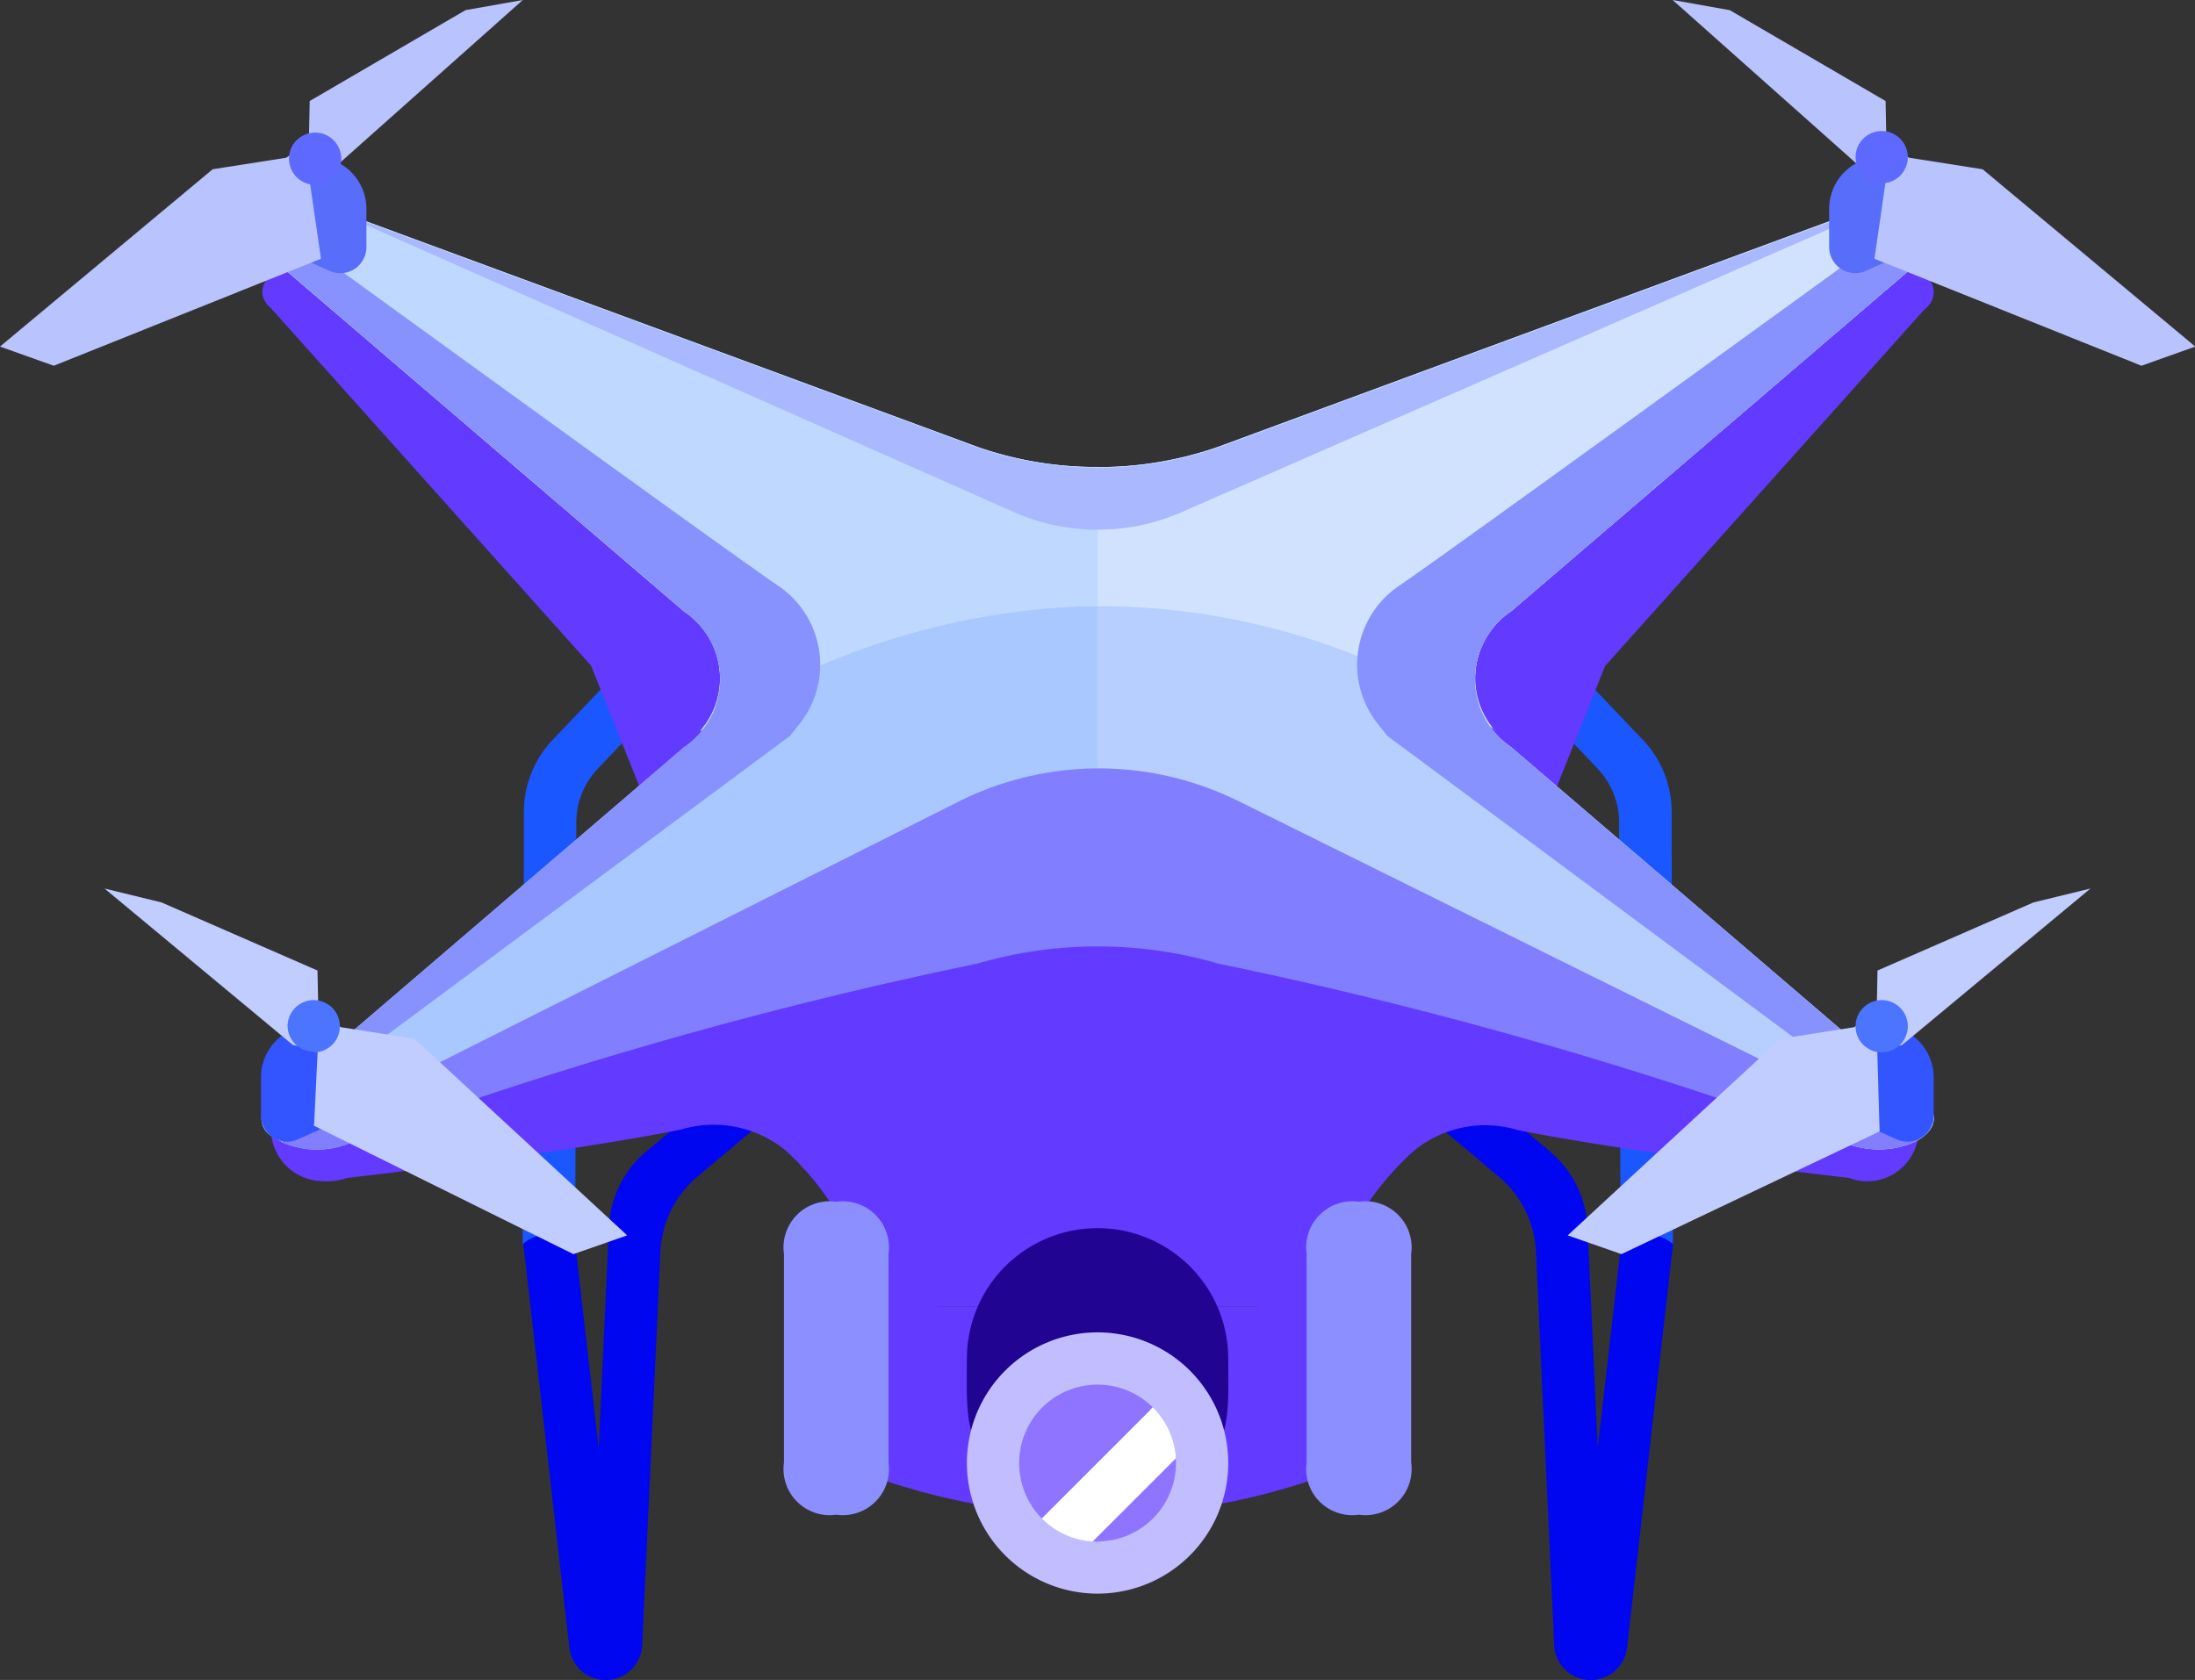 <svg xmlns="http://www.w3.org/2000/svg" width="15.791" height="12.089" viewBox="0 0 15.791 12.089">
  <rect x="0" y="0" width="15.791" height="12.089" fill="#333333" stroke="none"/>
  <g id="无人机_大疆_飞行器_无人飞机" data-name="无人机,大疆,飞行器,无人飞机" transform="translate(-27.167 -142.106)">
    <path id="路径_3677" data-name="路径 3677" d="M257.934,602.627l.053-.044.858-.721.242.288-.742.623-.043.036a.752.752,0,0,0-.267.541l-.131,2.831a.263.263,0,0,1-.524.018l-.334-2.931a.247.247,0,0,1,.171-.072.315.315,0,0,1,.2.05l.174,1.516.068-1.458.006-.136A.752.752,0,0,1,257.934,602.627Zm6.5,0-.053-.044-.858-.721-.242.288.742.623.043.036a.752.752,0,0,1,.268.541l.009.2.122,2.631a.263.263,0,0,0,.524.018l.334-2.931a.249.249,0,0,0-.171-.072.315.315,0,0,0-.2.05l-.174,1.516-.067-1.458-.007-.136A.752.752,0,0,0,264.432,602.627Z" transform="translate(-226.117 -452.236)" fill="#0006f0"/>
    <path id="路径_3678" data-name="路径 3678" d="M257.421,422.4a.279.279,0,0,0-.186-.07.3.3,0,0,0-.19.069l.009-2.878v-.234a.752.752,0,0,1,.207-.516l.144-.151.633-.664.272.259-.6.633-.123.129a.564.564,0,0,0-.156.388v.284l-.008,2.753Zm7.523,0a.279.279,0,0,1,.186-.07.3.3,0,0,1,.19.069l-.009-2.878v-.234a.752.752,0,0,0-.207-.516l-.144-.151-.633-.664-.272.259.6.633.122.129a.563.563,0,0,1,.156.388v.284Z" transform="translate(-226.118 -271.341)" fill="#1b57ff"/>
    <path id="路径_3679" data-name="路径 3679" d="M154.083,257.14a.148.148,0,0,1,0,.244l-2.3,2.569-.544,1.361a.376.376,0,0,1-.26.226.9.9,0,0,0,.133.14l2.976,1.406-.057.279a.37.37,0,0,1-.438.288l-.027-.007-.026-.009q-1.59-.187-2.386-.345a.807.807,0,0,0-.748.151,2.11,2.11,0,0,0-.648,1.116h-3.242a2.047,2.047,0,0,0-.628-1.12.818.818,0,0,0-.755-.15q-.8.16-2.4.348a.479.479,0,0,1-.205.021.376.376,0,0,1-.343-.375v-.2l2.976-1.406a.919.919,0,0,0,.133-.139.377.377,0,0,1-.261-.226l-.545-1.362-2.3-2.569c-.12-.1-.069-.241.114-.308a.665.665,0,0,1,.434,0l4.534,2.442a2.656,2.656,0,0,0,1.738,0l4.534-2.442a.606.606,0,0,1,.548.064Z" transform="translate(-113.069 -113.054)" fill="#633aff"/>
    <path id="路径_3680" data-name="路径 3680" d="M399.6,693.812a.375.375,0,0,0,.375.376h2.266a.367.367,0,0,0,.367-.376l.294,1.176a.376.376,0,0,1-.247.448,4.827,4.827,0,0,1-3.1,0,.376.376,0,0,1-.247-.448Z" transform="translate(-366.043 -542.682)" fill="#633aff"/>
    <path id="路径_3681" data-name="路径 3681" d="M147.258,239.109l-4.534,1.674a.606.606,0,0,1-.548-.064.148.148,0,0,1,0-.244l2.976-2.55a.59.59,0,0,0,0-.978l-2.976-2.55c-.12-.1-.069-.241.114-.308a.664.664,0,0,1,.434,0l4.534,1.674a2.656,2.656,0,0,0,1.738,0l4.534-1.674a.606.606,0,0,1,.548.064.148.148,0,0,1,0,.244l-2.976,2.55a.59.59,0,0,0,0,.978l2.976,2.55c.12.1.069.241-.114.308a.665.665,0,0,1-.434,0L149,239.109a2.656,2.656,0,0,0-1.738,0Z" transform="translate(-113.064 -90.442)" fill="#a8c8ff"/>
    <path id="路径_3682" data-name="路径 3682" d="M515.862,234.153a.148.148,0,0,1,0,.244l-2.976,2.55a.59.59,0,0,0,0,.978l2.976,2.55c.12.1.069.241-.114.308a.664.664,0,0,1-.434,0l-4.534-1.674a2.544,2.544,0,0,0-.869-.146V235.91a2.543,2.543,0,0,0,.869-.146l4.534-1.674a.606.606,0,0,1,.548.064Z" transform="translate(-474.848 -90.443)" fill="#b7cfff"/>
    <path id="路径_3683" data-name="路径 3683" d="M154.081,234.152a.148.148,0,0,1,0,.244l-2.976,2.55a.576.576,0,0,0-.122.852l.021.013a5.013,5.013,0,0,0-5.735,0,.576.576,0,0,0-.113-.862l-2.976-2.55c-.12-.1-.069-.241.114-.308a.664.664,0,0,1,.434,0l4.534,1.674a2.656,2.656,0,0,0,1.738,0l4.534-1.674a.606.606,0,0,1,.548.064Z" transform="translate(-113.067 -90.442)" fill="#d0e2ff"/>
    <path id="路径_3684" data-name="路径 3684" d="M142.728,234.1l4.534,1.674a2.544,2.544,0,0,0,.869.146v1a5.317,5.317,0,0,0-2.861.9.576.576,0,0,0-.113-.862l-2.976-2.55c-.12-.1-.069-.241.114-.308a.664.664,0,0,1,.434,0Z" transform="translate(-113.067 -90.454)" fill="#bed8ff"/>
    <path id="路径_3685" data-name="路径 3685" d="M186.086,234.1l-4.98,2.178a1.5,1.5,0,0,1-1.212,0l-4.873-2.16a.513.513,0,0,1,.075.022l4.534,1.674a2.656,2.656,0,0,0,1.738,0l4.534-1.674a.626.626,0,0,1,.185-.036Z" transform="translate(-145.435 -90.488)" fill="#a9b8ff"/>
    <path id="路径_3686" data-name="路径 3686" d="M157.5,480.412l4.909,2.431a.415.415,0,0,1-.082.04.664.664,0,0,1-.434,0,31.232,31.232,0,0,0-4.534-1.3,3.1,3.1,0,0,0-1.738,0,31.231,31.231,0,0,0-4.534,1.3.653.653,0,0,1-.474-.016l4.872-2.449a2.256,2.256,0,0,1,2.014-.006Z" transform="translate(-121.425 -332.542)" fill="#817eff"/>
    <path id="路径_3687" data-name="路径 3687" d="M153.271,235.144a.148.148,0,0,1,0,.244l-2.976,2.55a.59.59,0,0,0,0,.978l2.976,2.55a.15.15,0,0,1,.06.158l-.106.047-3.821-2.837-.069-.087a.685.685,0,0,1,.152-.991h0l.015-.01q.4-.276,3.723-2.686l-.042.03A.346.346,0,0,1,153.271,235.144Zm-11.884-.014-.1-.07q3.321,2.41,3.723,2.686l.015.01a.685.685,0,0,1,.152.991l-.069.087-3.792,2.815,0-.006.629-.67,2.4-2.057a.59.59,0,0,0,0-.978l-2.976-2.55a.151.151,0,0,1,.018-.259Z" transform="translate(-112.257 -91.433)" fill="#8792ff"/>
    <path id="路径_3688" data-name="路径 3688" d="M601.861,670.824m.376,0h0a.332.332,0,0,1,.376.376v1.5a.332.332,0,0,1-.376.376h0a.332.332,0,0,1-.376-.376v-1.5A.332.332,0,0,1,602.237,670.824Z" transform="translate(-565.294 -520.07)" fill="#8c8fff"/>
    <path id="路径_3689" data-name="路径 3689" d="M371.984,670.824m.376,0h0a.332.332,0,0,1,.376.376v1.5a.332.332,0,0,1-.376.376h0a.332.332,0,0,1-.376-.376v-1.5A.332.332,0,0,1,372.36,670.824Z" transform="translate(-339.177 -520.07)" fill="#8c8fff"/>
    <path id="路径_3690" data-name="路径 3690" d="M453.327,684.2c-1.006,0-.94-.421-.94-.94a.94.94,0,1,1,1.88,0c0,.519.066.94-.94.94Z" transform="translate(-418.264 -531.376)" fill="#210492"/>
    <path id="路径_3691" data-name="路径 3691" d="M464.686,740.539m-.752,0a.752.752,0,1,0,.752-.752A.752.752,0,0,0,463.935,740.539Z" transform="translate(-429.623 -587.906)" fill="#8f74ff"/>
    <path id="路径_3692" data-name="路径 3692" d="M480.979,754.8m.133.133h0a.166.166,0,0,1,0,.266l-.8.8a.166.166,0,0,1-.266,0h0a.166.166,0,0,1,0-.266l.8-.8A.166.166,0,0,1,481.112,754.935Z" transform="translate(-445.409 -602.675)" fill="#fff"/>
    <path id="路径_3693" data-name="路径 3693" d="M453.38,730.174a.94.94,0,1,1,.94-.94A.94.94,0,0,1,453.38,730.174Zm0-.376a.564.564,0,1,0-.564-.564A.564.564,0,0,0,453.38,729.8Z" transform="translate(-418.317 -576.6)" fill="#c1bdff"/>
    <path id="路径_3694" data-name="路径 3694" d="M154.05,211.069a.377.377,0,0,1,.377.376v.226l-.489.219a.188.188,0,0,1-.265-.171v-.273A.376.376,0,0,1,154.05,211.069Zm-11.273,0a.377.377,0,0,0-.377.376v.226l.484.219a.188.188,0,0,0,.266-.17l0-.274a.374.374,0,0,0-.373-.376Z" transform="translate(-113.347 -67.835)" fill="#586df9"/>
    <path id="路径_3695" data-name="路径 3695" d="M142.312,593.189a.377.377,0,0,1,.377.376v.226l-.485.219a.188.188,0,0,1-.265-.171v-.274a.374.374,0,0,1,.374-.376Zm11.283,0a.377.377,0,0,0-.377.376v.226l.489.219a.188.188,0,0,0,.265-.172v-.273A.377.377,0,0,0,153.6,593.189Z" transform="translate(-112.894 -443.705)" fill="#35f"/>
    <path id="路径_3696" data-name="路径 3696" d="M39.2,142.106l1.355,1.206.179.089-.082.567,1.921.77.387-.138-1.53-1.276-.529-.083-.163-.113-.006-.295-1.121-.654Zm-8.272,0-1.355,1.206-.179.089.082.567-1.922.77-.387-.138,1.53-1.276.529-.083.163-.113.006-.295,1.121-.654Z" fill="#b9c4ff"/>
    <path id="路径_3697" data-name="路径 3697" d="M165.748,200.118a.188.188,0,1,0-.188-.188A.188.188,0,0,0,165.748,200.118Zm-11.27.011a.188.188,0,1,0-.188-.188A.188.188,0,0,0,154.478,200.129Z" transform="translate(-125.044 -56.693)" fill="#5e6aff"/>
    <path id="路径_3698" data-name="路径 3698" d="M87.43,532.9l-1.355,1.126-.179.031.017.591-1.857.883-.387-.135,1.531-1.415.529-.083.163-.113.006-.295L87.02,533Zm-14.287,0,1.355,1.126.179.031-.027.55,1.866.924.387-.135-1.53-1.415-.529-.083-.163-.113-.006-.295L73.553,533Z" transform="translate(-45.224 -384.4)" fill="#c1ccff"/>
    <path id="路径_3699" data-name="路径 3699" d="M165.131,582.243a.188.188,0,1,0-.188-.188A.188.188,0,0,0,165.131,582.243Zm-11.28,0a.188.188,0,1,0-.188-.188A.188.188,0,0,0,153.851,582.238Z" transform="translate(-124.427 -432.564)" fill="#4b74ff"/>
  </g>
</svg>
